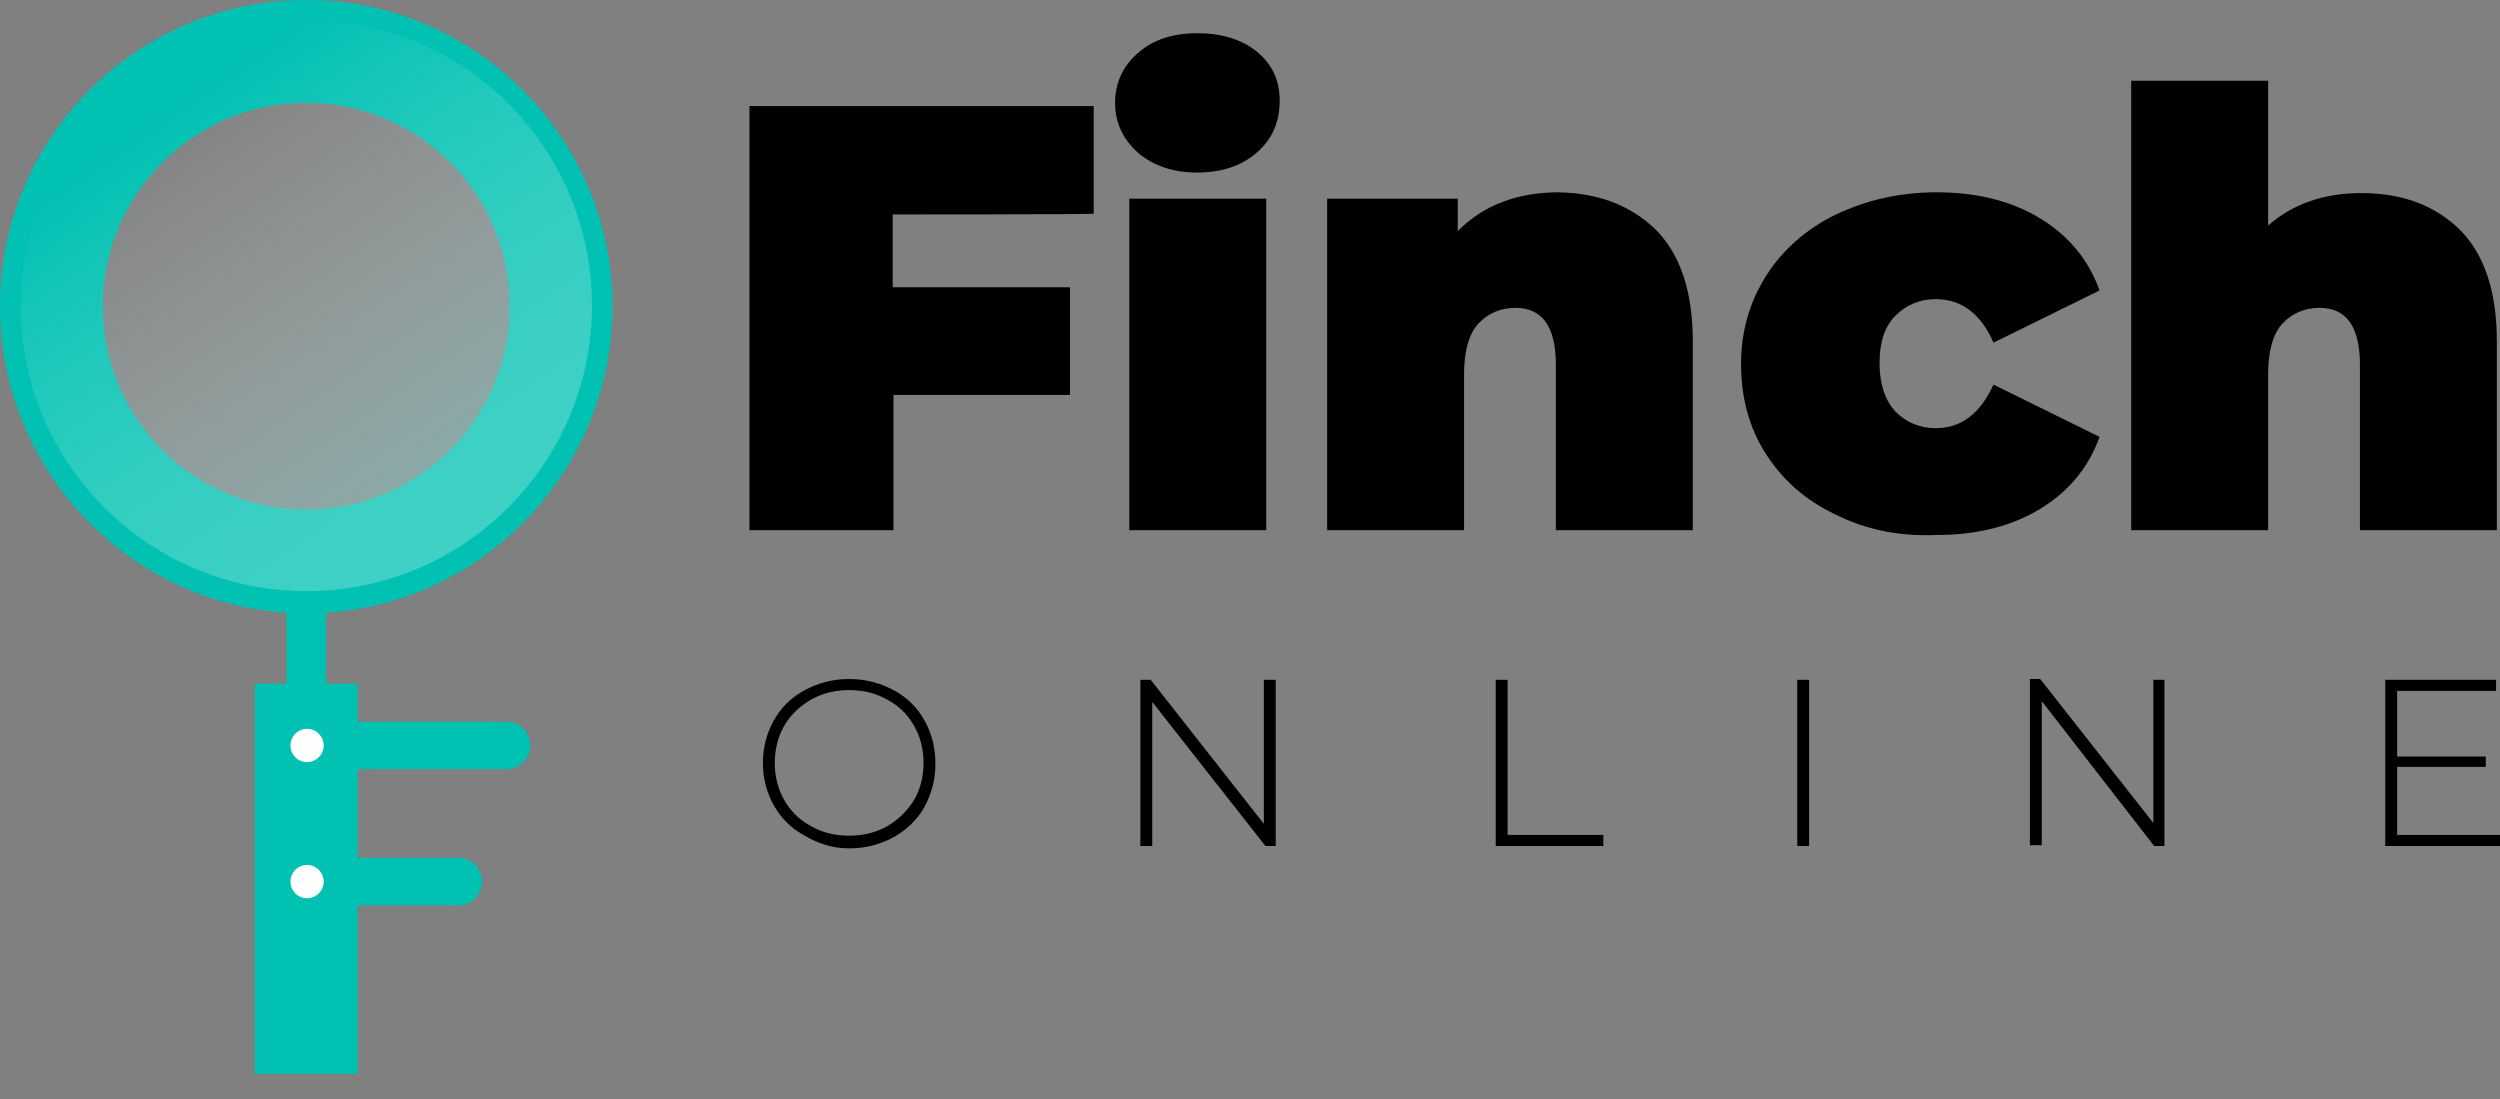 <?xml version="1.0" encoding="utf-8"?>
<!-- Generator: Adobe Illustrator 28.2.0, SVG Export Plug-In . SVG Version: 6.00 Build 0)  -->
<svg version="1.1" id="Layer_1" xmlns="http://www.w3.org/2000/svg" xmlns:xlink="http://www.w3.org/1999/xlink" x="0px" y="0px"
	 viewBox="0 0 315.9 138.9" style="enable-background:new 0 0 315.9 138.9;" xml:space="preserve">
<rect x="0" y="0" width="315.9" height="138.9" fill="#808080" stroke="none"/>
<style type="text/css">
	.st0{fill:#00C1B2;}
	.st1{fill:#FFFFFF;}
	.st2{fill:url(#SVGID_1_);}
</style>
<g>
	<path d="M112.8,27.1v9.2h22.4v13.6h-22.3V67H94.7V13.4h43.5v13.6C138.3,27.1,112.8,27.1,112.8,27.1z"/>
	<path d="M143.8,19.3c-1.9-1.7-2.9-3.8-2.9-6.3s1-4.7,2.9-6.3c1.9-1.7,4.4-2.5,7.5-2.5s5.7,0.8,7.6,2.4s2.8,3.6,2.8,6.1
		c0,2.7-0.9,4.8-2.8,6.5c-1.9,1.7-4.4,2.6-7.6,2.6S145.7,20.9,143.8,19.3L143.8,19.3z M142.7,25.1H160V67h-17.3V25.1z"/>
	<path d="M209.2,29c3.1,3.1,4.7,7.8,4.7,14.1V67h-17.3V46.1c0-4.8-1.7-7.2-5.1-7.2c-1.9,0-3.5,0.7-4.7,2c-1.2,1.3-1.8,3.5-1.8,6.4
		V67h-17.3V25.1h16.5v4.1c1.6-1.6,3.5-2.9,5.7-3.7c2.1-0.8,4.5-1.2,7-1.2C201.9,24.4,206,25.9,209.2,29L209.2,29z"/>
	<path d="M231.9,65c-3.8-1.8-6.7-4.4-8.8-7.7C221,54,220,50.2,220,46s1.1-7.9,3.2-11.2c2.1-3.3,5.1-5.9,8.8-7.7
		c3.8-1.8,8-2.8,12.7-2.8c5.1,0,9.5,1.1,13.1,3.3c3.6,2.2,6.1,5.2,7.5,9.1l-13.4,6.6c-1.6-3.7-4.1-5.5-7.3-5.5c-2,0-3.7,0.7-5.1,2.1
		c-1.4,1.4-2,3.4-2,6s0.7,4.7,2,6.1c1.4,1.4,3.1,2.1,5.1,2.1c3.2,0,5.6-1.8,7.3-5.5l13.4,6.6c-1.4,3.9-3.9,6.9-7.5,9.1
		c-3.6,2.2-8,3.3-13.1,3.3C239.9,67.8,235.7,66.9,231.9,65L231.9,65z"/>
	<path d="M310.8,29c3.1,3.1,4.7,7.8,4.7,14.1V67h-17.3V46.1c0-4.8-1.7-7.2-5.1-7.2c-1.9,0-3.5,0.7-4.7,2c-1.2,1.3-1.8,3.5-1.8,6.4
		V67h-17.3V10.2h17.3v18.3c3.2-2.8,7.1-4.1,11.8-4.1C303.5,24.4,307.6,25.9,310.8,29L310.8,29z"/>
</g>
<g>
	<path d="M101.7,105.6c-1.7-0.9-3-2.2-3.9-3.8c-0.9-1.6-1.4-3.4-1.4-5.4s0.5-3.8,1.4-5.4s2.2-2.9,3.9-3.8c1.7-0.9,3.5-1.4,5.6-1.4
		s3.9,0.5,5.6,1.4s3,2.2,3.9,3.8c0.9,1.6,1.4,3.4,1.4,5.5s-0.5,3.8-1.4,5.5c-0.9,1.6-2.3,2.9-3.9,3.8c-1.7,0.9-3.5,1.4-5.6,1.4
		S103.4,106.6,101.7,105.6L101.7,105.6z M112.1,104.4c1.4-0.8,2.5-1.9,3.4-3.3c0.8-1.4,1.2-3,1.2-4.7s-0.4-3.3-1.2-4.7
		s-1.9-2.5-3.4-3.3c-1.4-0.8-3-1.2-4.8-1.2s-3.4,0.4-4.8,1.2c-1.4,0.8-2.6,1.9-3.4,3.3c-0.8,1.4-1.2,3-1.2,4.7s0.4,3.3,1.2,4.7
		s1.9,2.5,3.4,3.3c1.4,0.8,3,1.2,4.8,1.2S110.7,105.2,112.1,104.4z"/>
	<path d="M161.2,85.9v21h-1.3l-14.3-18.2v18.2h-1.5v-21h1.3l14.3,18.2V85.9H161.2z"/>
	<path d="M189,85.9h1.5v19.6h12.1v1.4H189V85.9z"/>
	<path d="M227.1,85.9h1.5v21h-1.5V85.9z"/>
	<path d="M273.5,85.9v21h-1.3L258,88.6v18.2h-1.5v-21h1.3l14.3,18.2V85.9H273.5z"/>
	<path d="M315.9,105.5v1.4h-14.5v-21h14v1.4h-12.5v8.3h11.2v1.3h-11.2v8.6C302.9,105.5,315.9,105.5,315.9,105.5z"/>
</g>
<g>
	<path class="st0" d="M64,97.2H36.4c-1.7,0-3-1.3-3-3s1.3-3,3-3H64c1.7,0,3,1.3,3,3S65.6,97.2,64,97.2z"/>
	<path class="st0" d="M57.9,114.4H36.4c-1.7,0-3-1.3-3-3s1.3-3,3-3h21.5c1.7,0,3,1.3,3,3S59.6,114.4,57.9,114.4z"/>
	<path class="st0" d="M38.7,77.5C17.4,77.5,0,60.1,0,38.7S17.4,0,38.7,0s38.7,17.4,38.7,38.7S60.1,77.5,38.7,77.5z M38.7,13
		C24.5,13,13,24.5,13,38.7s11.5,25.7,25.7,25.7s25.7-11.5,25.7-25.7S52.9,13,38.7,13z"/>
	<rect x="32.2" y="86.4" class="st0" width="13" height="49.3"/>
	<rect x="36.2" y="73.7" class="st0" width="5" height="41.2"/>
	<circle class="st1" cx="38.8" cy="111.4" r="2.1"/>
	<circle class="st1" cx="38.8" cy="94.2" r="2.1"/>
</g>
<linearGradient id="SVGID_1_" gradientUnits="userSpaceOnUse" x1="21.613" y1="125.597" x2="100.673" y2="10.398" gradientTransform="matrix(1 0 0 -1 0 139.276)">
	<stop  offset="0" style="stop-color:#FFFFFF;stop-opacity:0"/>
	<stop  offset="1" style="stop-color:#00C1B2"/>
</linearGradient>
<circle class="st2" cx="38.7" cy="38.6" r="36.1"/>
</svg>
